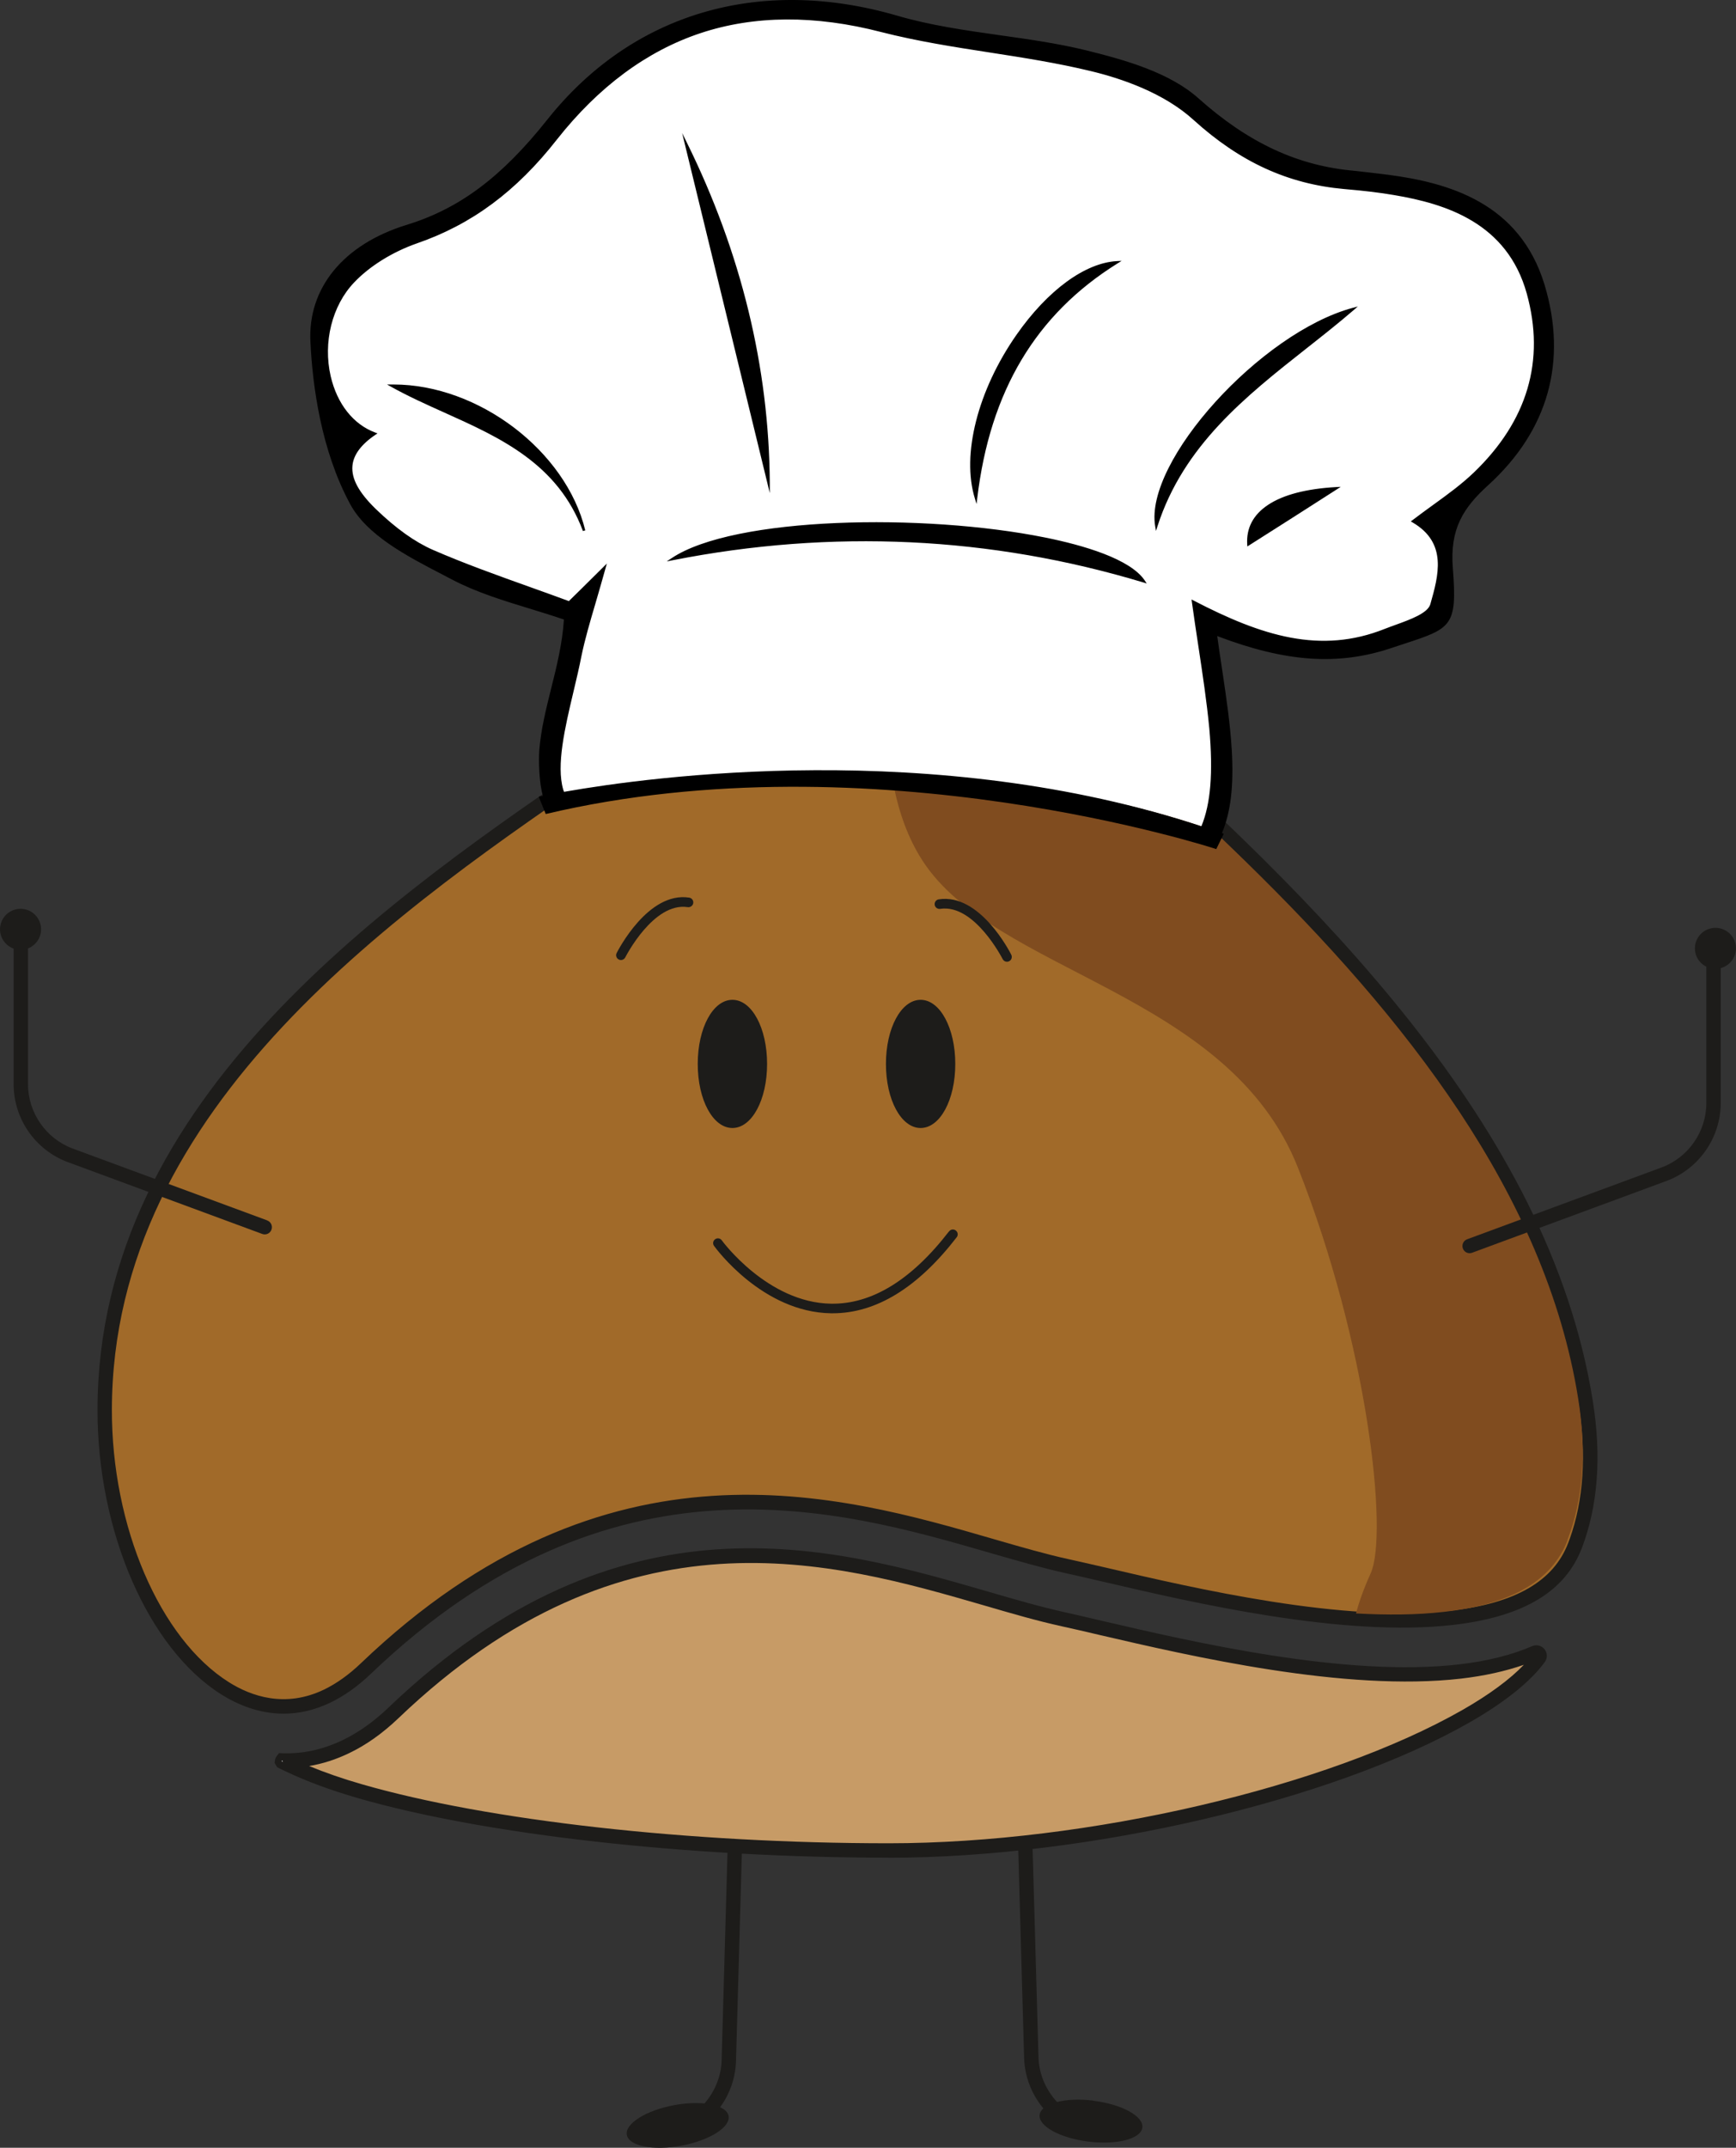<?xml version="1.0" encoding="UTF-8"?><svg id="uuid-4d39e1a6-dac0-455d-8a3e-b2aa051d6d63" xmlns="http://www.w3.org/2000/svg" viewBox="0 0 231.81 286.67"><rect x="0" y="0" width="231.81" height="286.67" fill="#333333" stroke="none"/><g id="uuid-8605095d-4567-4f47-a9f5-198662d583a3"><path d="M205.54,221.25c-1.77,2.46-5.11,5.15-9.75,7.81-18.2,10.39-50.63,17.94-77.1,17.94s-53.73-3.03-70.63-7.92c-3.82-1.11-6.93-2.29-9.56-3.55-.27-.13-.53-.26-.79-.39-.02-.03-.02-.05-.01-.08,0-.03.02-.06.04-.08.19.01.36.01.62.01.14,0,.28,0,.41,0,2.5-.06,5-.68,7.45-1.87,2.17-1.04,4.3-2.55,6.32-4.49,30.66-29.32,58.68-21.2,79.15-15.27,3.66,1.06,7.12,2.06,10.29,2.76,1.44.32,3.11.71,4.97,1.14,12.23,2.84,32.69,7.61,48.04,5.83,3.85-.45,7.18-1.28,10-2.5.41-.18.8.29.54.65Z" fill="#c79b66"/><path d="M118.68,247.95c-26.75,0-53.92-3.05-70.9-7.95-3.65-1.06-6.83-2.23-9.71-3.6-.27-.13-.55-.26-.82-.4l-.25-.13-.33-.56.06-.44c.03-.16.11-.33.23-.49l.31-.39.5.03c.18,0,.32,0,.57,0,.13,0,.25,0,.37,0,2.4-.06,4.77-.66,7.07-1.77,2.08-1,4.13-2.45,6.08-4.32,31.06-29.7,59.39-21.49,80.08-15.49,3.46,1.01,7.05,2.05,10.23,2.75,1.44.32,3.12.71,4.98,1.15,12.21,2.84,32.55,7.57,47.71,5.81,3.72-.43,7-1.25,9.73-2.43.58-.25,1.25-.09,1.65.41.4.5.42,1.17.05,1.69h0c-1.87,2.59-5.35,5.39-10.06,8.08-18.33,10.47-50.96,18.06-77.58,18.06ZM41.26,235.71c2.15.89,4.48,1.7,7.06,2.44,16.81,4.86,43.78,7.88,70.36,7.88s58.56-7.49,76.63-17.81c3.53-2.02,6.31-4.07,8.17-6.01-2.48.86-5.28,1.48-8.37,1.84-15.5,1.79-36.04-2.98-48.31-5.83-1.91-.45-3.59-.84-5.02-1.15-3.25-.71-6.86-1.76-10.35-2.78-20.24-5.87-47.96-13.9-78.22,15.04-2.1,2.01-4.31,3.58-6.57,4.66-1.76.85-3.55,1.43-5.37,1.73ZM204.76,220.69s0,0,0,0c0,0,0,0,0,0h0Z" fill="#1d1c1a"/><path d="M146.05,94.97c-.13-.12-1.74-1.65-4.19-4.12-3.93-3.99-7.45-7.78-10.45-11.29-1.15-1.35-2.66-2.34-4.35-2.88-3.99-1.26-8.39-1.37-12.38-.33-1.42.36-2.78,1.13-3.96,2.22l-.67.61c-2.87,2.65-6.19,5.47-9.88,8.38-1.56,1.23-3.34,2.59-5.59,4.27-3.96,2.93-8.61,6.1-13.53,9.45-28.28,19.26-67.01,45.65-67.08,86.86-.03,15.94,6.59,31.25,16.1,37.23,3.12,1.96,8.02,3.73,13.63,1.02,1.74-.84,3.47-2.07,5.15-3.67,32.56-31.14,63.27-22.24,83.6-16.36,3.59,1.04,6.98,2.02,10,2.69,1.45.32,3.14.71,5.03,1.15,11.93,2.78,31.91,7.43,46.47,5.74,8.93-1.03,14.28-4.18,16.36-9.63h0c2.09-5.47,2.57-11.89,1.43-19.08-5.76-36.53-36.93-66.77-65.69-92.25Z" fill="#fff"/><path d="M37.87,228.4c-3.27,0-6.07-1.21-8.13-2.51-9.68-6.08-16.42-21.62-16.39-37.77.07-41.55,38.96-68.04,67.36-87.39,4.9-3.34,9.53-6.49,13.51-9.43,2.27-1.69,4.04-3.04,5.57-4.25,3.68-2.9,6.99-5.7,9.85-8.34l.67-.61c1.25-1.16,2.71-1.98,4.23-2.37,4.12-1.07,8.64-.95,12.73.34,1.8.57,3.41,1.64,4.64,3.08,3,3.51,6.51,7.3,10.42,11.26,2.31,2.32,3.94,3.88,4.16,4.09,28.84,25.55,60.09,55.88,65.89,92.62,1.16,7.31.67,13.84-1.46,19.41-2.17,5.69-7.7,8.97-16.89,10.04-14.68,1.7-34.71-2.97-46.69-5.75-1.88-.44-3.57-.83-5.02-1.15-3.04-.67-6.44-1.65-10.04-2.7-20.19-5.85-50.69-14.69-82.98,16.2-1.72,1.65-3.51,2.92-5.31,3.79-2.16,1.04-4.22,1.45-6.12,1.45ZM120.27,76.28c-1.84,0-3.67.23-5.42.68-1.31.34-2.59,1.05-3.68,2.07l-.67.61c-2.88,2.66-6.22,5.49-9.92,8.41-1.54,1.22-3.32,2.58-5.6,4.28-4,2.96-8.64,6.12-13.55,9.46-28.16,19.18-66.73,45.46-66.8,86.33-.03,15.74,6.47,30.82,15.8,36.68,2.98,1.88,7.66,3.57,13.01.99,1.68-.81,3.36-2.01,4.98-3.56,32.83-31.4,63.75-22.44,84.22-16.51,3.58,1.04,6.96,2.02,9.96,2.68,1.46.32,3.15.71,5.03,1.15,11.9,2.77,31.81,7.41,46.25,5.73,8.67-1,13.85-4.02,15.84-9.22,2.05-5.36,2.52-11.67,1.39-18.75-5.73-36.32-36.81-66.47-65.48-91.87h-.01c-.21-.2-1.87-1.79-4.21-4.15-3.94-3.99-7.46-7.8-10.48-11.33-1.08-1.26-2.48-2.19-4.06-2.69-2.12-.67-4.37-1-6.6-1Z" fill="#1d1c1a"/><path d="M210.31,206.3h0c-2.07,5.45-7.43,8.6-16.36,9.63-14.56,1.69-34.54-2.97-46.47-5.75-1.88-.43-3.57-.83-5.02-1.15-3.03-.67-6.42-1.65-10.01-2.69-20.32-5.89-51.04-14.79-83.59,16.36-1.68,1.6-3.41,2.83-5.14,3.67-5.61,2.71-10.51.94-13.63-1.02-9.5-5.97-16.12-21.28-16.09-37.23.07-41.21,38.8-67.6,67.08-86.86,4.92-3.35,9.56-6.52,13.53-9.45,2.25-1.68,4.03-3.03,5.59-4.26,3.69-2.91,7.01-5.73,9.88-8.38l.67-.61c1.17-1.09,2.54-1.86,3.96-2.22,3.99-1.04,8.39-.93,12.38.33,1.69.54,3.19,1.53,4.35,2.89,3,3.51,6.52,7.31,10.45,11.29,2.44,2.47,4.06,4,4.19,4.12,28.76,25.47,59.93,55.71,65.69,92.25,1.14,7.19.66,13.62-1.42,19.08Z" fill="#a16a29"/><path d="M37.86,228.73c-3.34,0-6.2-1.24-8.3-2.56-9.77-6.14-16.57-21.78-16.54-38.04.07-41.72,39.04-68.27,67.5-87.65,4.91-3.34,9.54-6.5,13.5-9.43,2.19-1.63,3.96-2.98,5.57-4.25,3.69-2.91,7-5.71,9.82-8.33l.67-.62c1.29-1.2,2.8-2.04,4.37-2.44,4.17-1.08,8.76-.96,12.91.34,1.87.6,3.52,1.7,4.79,3.18,2.99,3.5,6.49,7.28,10.41,11.24,2.07,2.09,3.58,3.54,4.13,4.07,28.89,25.59,60.2,55.97,66.01,92.83,1.17,7.36.67,13.94-1.48,19.57l-.26.62c-2.37,5.43-7.91,8.58-16.89,9.62-14.74,1.71-34.81-2.97-46.8-5.77l-1.14-.26c-1.42-.33-2.72-.63-3.87-.88-2.99-.66-6.31-1.62-9.83-2.63l-.24-.07c-20.11-5.83-50.51-14.63-82.66,16.13-1.74,1.67-3.56,2.96-5.39,3.84-2.21,1.07-4.32,1.49-6.26,1.49ZM120.27,76.6c-1.81,0-3.62.22-5.35.67-1.26.32-2.48,1.01-3.54,2l-.68.62c-2.86,2.64-6.2,5.48-9.93,8.42-1.62,1.28-3.4,2.64-5.61,4.28-3.99,2.95-8.64,6.12-13.56,9.47-28.1,19.14-66.59,45.36-66.66,86.07-.03,15.63,6.41,30.61,15.64,36.41,2.91,1.83,7.48,3.49,12.7.97,1.65-.8,3.3-1.97,4.9-3.5,32.96-31.53,63.99-22.54,84.52-16.58l.24.07c3.49,1.01,6.78,1.96,9.71,2.6,1.15.25,2.46.55,3.89.88l1.14.26c11.87,2.77,31.74,7.4,46.15,5.73,8.55-.99,13.64-3.94,15.57-9.02l.2-.53c1.86-5.19,2.26-11.27,1.18-18.06-5.71-36.23-36.74-66.32-65.38-91.68-.62-.59-2.14-2.06-4.23-4.17-3.94-3.99-7.48-7.81-10.5-11.34-1.04-1.21-2.39-2.11-3.91-2.6-2.09-.66-4.3-.99-6.5-.99Z" fill="#1d1c1a"/><ellipse cx="37.8" cy="235.07" rx=".09" ry=".18" transform="translate(-200.08 225) rotate(-78.44)" fill="#fff"/><path d="M37.85,235.81c-.07,0-.13,0-.2-.02-.23-.05-.43-.17-.55-.35l-.15-.22.1-.56.25-.18c.18-.12.41-.16.65-.11.46.1.74.47.66.88h0c-.07.35-.38.57-.75.57ZM37.35,234.98c-.07.33.16.59.34.63.09.02.21-.01.31-.08l-.32-.49-.33-.07ZM37.85,234.53c-.18,0-.44.15-.5.45l.27.06.03-.02h0s.02,0,.02,0l.49-.28c-.07-.1-.16-.17-.26-.19-.02,0-.04,0-.05,0Z" fill="#1d1c1a"/><path d="M209.32,205.58h0c-2.09,5.41-7.49,8.54-16.5,9.56-3.65.42-7.64.44-11.75.21.34-1.3.93-3.08,1.95-5.33,2.41-5.3-.4-30.68-9.71-54.18-9.31-23.5-40.46-25.9-50.17-41.03-7.61-11.86-4.04-31.05-2.14-38.81,1.48.15,2.96.45,4.38.89,1.28.4,2.45,1.06,3.44,1.92.17.15.33.3.49.45.16.16.31.32.45.48,3.03,3.48,6.57,7.26,10.54,11.21h0s.88.87.88.87c.14.14.27.28.41.41.13.13.26.25.39.38.25.24.49.47.7.68.65.63,1.16,1.11,1.47,1.41.1.1.18.18.25.23.03.03.06.05.07.07.02.02.03.03.04.04.45.4.91.79,1.36,1.19.91.8,1.82,1.59,2.73,2.4,1.36,1.21,2.74,2.42,4.1,3.65.91.82,1.82,1.64,2.74,2.47.91.83,1.82,1.66,2.73,2.5.91.84,1.82,1.68,2.72,2.53.9.85,1.8,1.7,2.7,2.56.9.86,1.79,1.72,2.68,2.59,21.34,20.82,40.11,44.5,44.46,71.71,1.15,7.14.67,13.52-1.44,18.94Z" fill="#804c1f"/><path d="M97.8,150.56c2.6,0,4.63-3.76,4.63-8.55s-2.03-8.56-4.63-8.56-4.63,3.76-4.63,8.56,2.03,8.55,4.63,8.55Z" fill="#1d1c1a"/><path d="M122.93,150.56c2.6,0,4.63-3.76,4.63-8.55s-2.04-8.56-4.63-8.56-4.63,3.76-4.63,8.56,2.04,8.55,4.63,8.55Z" fill="#1d1c1a"/><path d="M126.72,164.36c-5.01,6.49-10.32,9.74-15.75,9.65-8.47-.13-14.53-8.37-14.59-8.46-.21-.29-.61-.35-.89-.14-.29.21-.35.61-.14.89.26.36,6.49,8.84,15.6,8.99.08,0,.16,0,.24,0,5.79,0,11.36-3.41,16.56-10.15.22-.28.16-.68-.12-.9-.28-.22-.68-.17-.9.12Z" fill="#1d1c1a"/><path d="M91.84,121.08c.34.05.68-.19.73-.54.05-.35-.19-.68-.54-.73-5.48-.85-9.52,7.07-9.69,7.4-.16.32-.03.7.29.86.09.05.19.07.29.07.23,0,.46-.13.57-.35.04-.07,3.76-7.41,8.35-6.71Z" fill="#1d1c1a"/><path d="M125.35,120.04c-.35.05-.59.38-.54.73.05.35.38.59.73.54,4.57-.7,8.31,6.64,8.35,6.71.11.22.34.35.57.35.1,0,.19-.02.29-.07.32-.16.44-.54.29-.86-.17-.34-4.19-8.25-9.69-7.4Z" fill="#1d1c1a"/><path d="M35.68,162.89l-25.95-9.58c-3.58-1.32-5.99-4.78-5.99-8.6v-18.12c1.2-.47,1.95-1.74,1.7-3.05-.28-1.49-1.71-2.47-3.2-2.19-1.49.28-2.47,1.71-2.19,3.2.19.99.89,1.75,1.77,2.07v18.1c0,4.62,2.91,8.8,7.25,10.4l25.95,9.58c.11.04.22.06.33.06.39,0,.76-.24.9-.63.18-.5-.07-1.05-.57-1.23Z" fill="#1d1c1a"/><path d="M98.13,246.42c-.52-.01-.97.4-.99.93l-.78,27.65c-.06,2.17-.92,4.18-2.29,5.76-1.18-.11-2.59-.05-4.08.23-3.75.7-6.57,2.48-6.29,3.97s3.55,2.13,7.3,1.43c3.75-.7,6.57-2.48,6.29-3.97-.09-.48-.5-.87-1.13-1.16,1.29-1.77,2.06-3.92,2.12-6.2l.78-27.65c.02-.53-.4-.97-.93-.99Z" fill="#1d1c1a"/><path d="M146.02,280.38c-1.86-.23-3.58-.15-4.87.18-1.49-1.6-2.41-3.71-2.48-5.97l-.78-27.65c-.01-.53-.48-.93-.99-.93-.53.02-.95.46-.93.99l.78,27.65c.07,2.53,1.01,4.89,2.57,6.77-.28.25-.46.53-.5.85-.19,1.51,2.73,3.11,6.52,3.58,3.79.47,7.01-.36,7.2-1.87s-2.73-3.11-6.52-3.58Z" fill="#1d1c1a"/><path d="M231.76,126.08c-.28-1.49-1.71-2.47-3.2-2.19-1.49.28-2.47,1.71-2.19,3.2.16.88.74,1.57,1.48,1.94v18.2c0,3.82-2.41,7.28-5.99,8.6l-25.95,9.58c-.5.18-.75.74-.57,1.23.14.39.51.63.9.63.11,0,.22-.02.33-.06l25.95-9.58c4.33-1.6,7.25-5.78,7.25-10.4v-18.01c1.37-.37,2.25-1.72,1.99-3.14Z" fill="#1d1c1a"/><path d="M204,39.14c-2.45-8.82-9.64-11.87-17.83-13.26-2.21-.38-4.45-.62-6.72-.81-7.73-.71-14.09-3.85-19.95-9.15-3.62-3.32-8.89-5.39-13.78-6.58-9.22-2.24-18.82-2.86-28.01-5.22-17.81-4.62-32.28.2-43.48,14.41-5.05,6.44-10.87,11.12-18.6,13.8-3.06,1.08-6.24,2.92-8.46,5.27-5.83,6.09-4.16,17.69,2.9,20.28-5.14,3.45-3.23,7.03,0,10.17,2.25,2.17,4.86,4.26,7.68,5.49,6.01,2.61,12.24,4.64,18.25,6.87,1.39-1.38,2.53-2.47,4.72-4.65-1.38,4.97-2.52,8.32-3.23,11.73-1.21,6.23-4.41,15.14-3.13,19.56,11.14-1.95,50.39-8.61,86.21,3.29,1.33-3.22,1.56-7.52,1.07-13.12-.51-5.31-1.44-10.55-2.34-16.92,8.84,4.59,16.93,7.27,25.67,3.78,2.23-.89,5.69-1.8,6.15-3.37,1.08-3.79,2.36-8.33-2.47-11.13,2.94-2.26,5.81-4.07,8.22-6.38,6.89-6.62,9.71-14.71,7.12-24.06ZM52.27,51.47c11.12-.14,23.08,8.57,25.71,19.35-4.44-11.94-16.25-14.09-25.71-19.35ZM149.15,35.01c-11.72,7.3-17.25,18.22-18.82,31.49-3.59-11.63,8.88-30.96,18.82-31.49ZM102.62,64.45c-3.68-15.09-7.36-30.2-11.04-45.32,7.02,14.22,10.94,29.3,11.04,45.32ZM89.78,74.62c11.85-7.9,57.45-5.35,62.96,2.98-20.77-6.26-41.74-7.15-62.96-2.98ZM166.7,72.65c-.24-4.17,3.55-7.01,11.73-7.48-4.65,2.99-8.25,5.28-11.73,7.48ZM154.41,70.2c-1.43-8.58,13.97-25.63,26.27-28.95-9.91,8.52-21.85,15.27-26.27,28.95Z" fill="#fff"/><path d="M77.99,70.82c-4.44-11.94-16.25-14.09-25.71-19.35,11.12-.14,23.08,8.57,25.71,19.35Z" fill="#fff"/><path d="M102.62,64.45c-3.68-15.09-7.36-30.2-11.04-45.32,7.02,14.22,10.94,29.3,11.04,45.32Z" fill="#fff"/><path d="M152.74,77.6c-20.77-6.26-41.74-7.15-62.96-2.98,11.85-7.9,57.45-5.35,62.96,2.98Z" fill="#fff"/><path d="M130.33,66.51c-3.59-11.63,8.88-30.96,18.82-31.49-11.72,7.3-17.25,18.22-18.82,31.49Z" fill="#fff"/><path d="M180.68,41.25c-9.91,8.52-21.85,15.27-26.27,28.95-1.43-8.58,13.97-25.63,26.27-28.95Z" fill="#fff"/><path d="M178.43,65.17c-4.65,2.99-8.25,5.28-11.73,7.48-.24-4.17,3.55-7.01,11.73-7.48Z" fill="#fff"/><path d="M206.08,38.03c-3.07-10.05-11.32-13.3-20.74-14.54-1.52-.18-3.01-.38-4.48-.53-8.13-.7-14.69-4.14-20.91-9.69-3.85-3.45-9.75-5.11-15.03-6.41-8.27-2-17.07-2.23-25.2-4.62-17.73-5.15-34.98-.67-46.5,13.82-5.17,6.5-10.81,11.64-18.95,14.13-7.33,2.28-13.04,7.46-12.66,15.39.35,7.32,1.84,15.22,5.28,21.59,2.41,4.52,8.56,7.42,13.56,10.04,4.73,2.47,10.11,3.65,15.02,5.35-.36,6.18-2.84,11.82-3.29,17.6-.09,1.29-.04,4.37.5,6.09.22.74,3.18.64,3.32,1.09.89-.37-1.24-.15-.32-.5-.14-.38-.46-.94-.6-1.4-1.28-4.41,1.22-11.73,2.43-17.96.7-3.41,1.85-6.76,3.23-11.73-2.19,2.18-3.33,3.27-4.72,4.65-6.01-2.23-12.24-4.26-18.25-6.87-2.82-1.23-5.43-3.33-7.68-5.49-3.23-3.14-5.15-6.72,0-10.17-7.07-2.59-8.73-14.19-2.9-20.28,2.22-2.34,5.4-4.19,8.46-5.27,7.73-2.68,13.55-7.36,18.6-13.8C85.43,4.33,99.9-.49,117.71,4.12c9.19,2.36,18.79,2.98,28.01,5.22,4.89,1.18,10.15,3.26,13.78,6.58,5.86,5.3,12.22,8.44,19.95,9.15,2.27.19,4.51.43,6.72.81,8.19,1.39,15.37,4.44,17.83,13.26,2.59,9.35-.23,17.44-7.12,24.06-2.4,2.31-5.27,4.13-8.22,6.38,4.82,2.8,3.54,7.33,2.47,11.13-.46,1.57-3.92,2.49-6.15,3.37-8.74,3.49-16.84.82-25.67-3.78.9,6.37,1.83,11.61,2.34,16.92.49,5.59.26,9.9-1.07,13.12-.11.35-.27.67-.43.99.76.35,1.51.72,2.24,1.11.23-.41.45-.84.61-1.28,1.21-2.87,1.58-6.49,1.31-11.01-.29-4.97-1.22-9.93-1.97-15.49,7.98,3.07,15.35,4.39,23.42,1.68,7.77-2.6,8.74-2.22,8.09-10.45-.42-5.12,1.21-8.01,4.8-11.27,7.86-7.15,10.55-16.33,7.44-26.58Z"/><path d="M162.45,112.65l-.14-.07c-.68-.37-1.44-.74-2.23-1.1l-.15-.07.07-.15c.15-.31.31-.63.42-.97,1.25-3.02,1.58-7.16,1.06-13.05-.34-3.59-.89-7.21-1.47-11.05-.28-1.87-.58-3.8-.86-5.86l-.04-.31.28.14c9.12,4.74,16.96,7.2,25.54,3.77.43-.17.91-.34,1.4-.52,2.02-.73,4.3-1.56,4.66-2.75,1.09-3.84,2.33-8.2-2.39-10.94l-.21-.12.19-.15c.94-.72,1.88-1.4,2.79-2.06,1.95-1.41,3.79-2.75,5.42-4.31,7.18-6.89,9.56-14.94,7.08-23.9-2.62-9.44-10.83-11.98-17.7-13.14-1.91-.33-3.98-.58-6.71-.81-7.5-.68-13.87-3.6-20.05-9.19-3.95-3.62-9.63-5.56-13.71-6.54-4.45-1.08-9.06-1.8-13.52-2.49-4.79-.74-9.73-1.51-14.5-2.73-8.83-2.29-16.95-2.24-24.13.14-7.17,2.38-13.63,7.16-19.19,14.21-5.42,6.92-11.36,11.32-18.68,13.85-3.29,1.15-6.35,3.06-8.4,5.23-2.94,3.08-4.17,7.99-3.12,12.52.86,3.69,3.03,6.43,5.96,7.51l.29.11-.26.17c-1.92,1.29-2.96,2.69-3.09,4.16-.15,1.71.84,3.54,3.12,5.76,2.72,2.62,5.22,4.4,7.64,5.46,4.21,1.83,8.58,3.39,12.8,4.9,1.76.63,3.58,1.28,5.34,1.93.54-.53,1.04-1.02,1.58-1.55.83-.82,1.76-1.73,3.06-3.03l.43-.43-.16.58c-.48,1.75-.95,3.32-1.35,4.71-.76,2.58-1.41,4.8-1.87,7.01-.3,1.56-.7,3.22-1.08,4.83-1.14,4.81-2.31,9.79-1.36,13.05.08.25.21.54.35.83.1.2.19.4.25.56l.05.14c.28.03.48.06.5.24.03.18-.19.27-.32.33l-.16.07-.05-.17c-.08-.11-.76-.22-1.21-.28-.96-.15-1.95-.3-2.1-.81-.55-1.74-.6-4.86-.51-6.14.22-2.77.88-5.45,1.59-8.28.74-2.96,1.5-6.02,1.7-9.2-1.48-.51-3.02-.98-4.52-1.44-3.5-1.07-7.12-2.17-10.41-3.89-.42-.22-.85-.44-1.28-.67-4.75-2.46-10.12-5.26-12.35-9.44-3.86-7.16-5.01-15.73-5.29-21.66-.35-7.15,4.42-12.96,12.77-15.55,7.11-2.17,12.75-6.38,18.87-14.08C84.35,1.79,101.36-3.26,119.76,2.08c4.46,1.31,9.21,1.98,13.8,2.63,3.77.53,7.67,1.08,11.4,1.99,5.27,1.3,11.22,2.97,15.1,6.45,6.65,5.93,13.26,9,20.82,9.65.95.1,1.92.22,2.86.33.54.07,1.08.13,1.63.2,7.96,1.05,17.52,3.67,20.87,14.66h0c3.09,10.22.5,19.46-7.49,26.74-3.34,3.03-5.18,5.83-4.75,11.14.61,7.73-.2,8-6.53,10.07-.52.17-1.07.35-1.66.55-7.1,2.38-14.07,1.91-23.27-1.59.21,1.53.43,3.02.65,4.46.56,3.73,1.08,7.25,1.29,10.77.28,4.77-.14,8.29-1.32,11.08-.16.41-.36.85-.62,1.3l-.08.14ZM160.36,111.25c.69.32,1.35.65,1.96.97.21-.38.39-.76.52-1.12,1.17-2.75,1.58-6.23,1.3-10.95-.21-3.51-.73-7.02-1.28-10.74-.23-1.53-.46-3.11-.68-4.73l-.04-.27.25.1c9.25,3.55,16.22,4.06,23.31,1.68.59-.2,1.15-.38,1.66-.55,6.25-2.05,6.91-2.26,6.32-9.74-.45-5.44,1.44-8.3,4.85-11.4,7.9-7.19,10.45-16.32,7.4-26.41h0c-3.3-10.82-12.75-13.39-20.61-14.43-.54-.06-1.09-.13-1.63-.2-.94-.12-1.91-.23-2.85-.33-7.62-.66-14.3-3.75-21-9.73-3.83-3.43-9.73-5.09-14.96-6.38-3.72-.9-7.61-1.45-11.37-1.98-4.6-.65-9.36-1.32-13.84-2.64-18.27-5.31-35.15-.29-46.33,13.77-6.16,7.75-11.85,11.99-19.03,14.19-8.32,2.58-12.89,8.13-12.54,15.23.28,5.89,1.42,14.41,5.26,21.52,2.18,4.1,7.51,6.87,12.22,9.31.43.22.86.45,1.28.67,3.26,1.7,6.86,2.8,10.35,3.86,1.54.47,3.13.96,4.65,1.48l.11.04v.12c-.2,3.25-.97,6.36-1.72,9.38-.7,2.82-1.36,5.48-1.58,8.23-.09,1.26-.04,4.33.49,6.03.09.32,1.15.48,1.84.59.24.04.45.07.63.1.03-.06.09-.1.16-.13-.05-.12-.11-.26-.18-.39-.14-.29-.28-.59-.36-.87-.98-3.35.21-8.37,1.35-13.22.38-1.6.77-3.26,1.07-4.82.46-2.23,1.12-4.46,1.88-7.04.36-1.23.77-2.61,1.19-4.12-1.08,1.08-1.9,1.88-2.64,2.6-.57.55-1.09,1.06-1.65,1.62l-.07.07-.1-.04c-1.8-.67-3.65-1.33-5.43-1.97-4.23-1.51-8.6-3.08-12.82-4.91-2.45-1.07-4.98-2.88-7.73-5.52-2.36-2.29-3.38-4.2-3.22-6.02.14-1.51,1.14-2.93,2.98-4.23-2.89-1.18-5.02-3.94-5.88-7.62-1.07-4.63.18-9.66,3.2-12.81,2.08-2.2,5.19-4.14,8.52-5.31,7.26-2.51,13.15-6.88,18.53-13.75C85.3,4.23,99.99-.64,117.75,3.97c4.75,1.22,9.69,1.98,14.47,2.73,4.47.69,9.08,1.41,13.54,2.49,4.11,1,9.85,2.95,13.85,6.62,6.12,5.54,12.43,8.43,19.86,9.11,2.74.23,4.81.49,6.73.82,6.96,1.18,15.28,3.76,17.95,13.37,2.52,9.09.11,17.23-7.16,24.21-1.65,1.58-3.49,2.92-5.45,4.34-.85.61-1.72,1.25-2.59,1.91,4.69,2.87,3.39,7.48,2.34,11.19-.4,1.35-2.76,2.2-4.85,2.96-.49.18-.96.35-1.39.52-9.1,3.63-17.64.43-25.53-3.64.27,1.94.55,3.77.82,5.55.58,3.84,1.13,7.47,1.47,11.07.52,5.94.18,10.14-1.08,13.19-.09.29-.23.58-.36.85Z"/><path d="M152.74,77.6c-20.77-6.26-41.74-7.15-62.96-2.98,11.85-7.9,57.45-5.35,62.96,2.98Z"/><path d="M153.12,77.88l-.42-.13c-20.43-6.16-41.59-7.16-62.88-2.97l-.79.15.67-.44c8.31-5.54,33.63-6.02,49.88-2.74,5,1.01,11.36,2.83,13.3,5.76l.24.37ZM115.5,71.92c12.44,0,24.76,1.8,36.82,5.38-1.72-2.07-6.23-3.92-12.81-5.25-15.73-3.18-39.97-2.83-48.9,2.24,8.33-1.58,16.64-2.37,24.89-2.37Z"/><path d="M102.62,64.45c-3.68-15.09-7.36-30.2-11.04-45.32,7.02,14.22,10.94,29.3,11.04,45.32Z"/><path d="M102.79,65.82l-.32-1.33c-3.68-15.09-7.36-30.2-11.04-45.32l-.34-1.41.64,1.3c7.23,14.65,10.96,29.93,11.06,45.39v1.37ZM92.08,20.54c3.45,14.17,6.9,28.34,10.36,42.49-.31-14.46-3.79-28.74-10.36-42.49Z"/><path d="M180.68,41.25c-9.91,8.52-21.85,15.27-26.27,28.95-1.43-8.58,13.97-25.63,26.27-28.95Z"/><path d="M154.36,70.87l-.11-.65c-1.45-8.66,14.09-25.81,26.38-29.13l.68-.18-.53.46c-2.07,1.78-4.25,3.5-6.37,5.17-8.05,6.35-16.37,12.91-19.85,23.7l-.2.63ZM180.01,41.61c-11.72,3.63-26.02,19.28-25.52,27.85,3.63-10.47,11.81-16.92,19.72-23.17,1.92-1.52,3.91-3.08,5.8-4.68Z"/><path d="M149.15,35.01c-11.72,7.3-17.25,18.22-18.82,31.49-3.59-11.63,8.88-30.96,18.82-31.49Z"/><path d="M130.4,67.27l-.22-.72c-1.81-5.85.37-14.44,5.55-21.86,4.14-5.93,9.15-9.61,13.42-9.84l.62-.03-.53.33c-10.92,6.8-17.05,17.06-18.75,31.38l-.09.75ZM148.5,35.23c-4.02.55-8.65,4.1-12.51,9.64-4.9,7.02-7.09,15.08-5.71,20.81,1.81-13.75,7.78-23.73,18.23-30.45Z"/><path d="M77.99,70.82c-4.44-11.94-16.25-14.09-25.71-19.35,11.12-.14,23.08,8.57,25.71,19.35Z"/><path d="M77.84,70.88c-3.35-8.99-11.05-12.46-18.5-15.81-2.38-1.07-4.85-2.18-7.14-3.46l-.52-.29h.6c.09,0,.19,0,.28,0,11.33,0,23.01,8.86,25.59,19.47l-.31.09ZM52.9,51.64c2.12,1.14,4.38,2.16,6.56,3.14,6.72,3.02,13.65,6.14,17.46,13.3-3.68-9.1-13.95-16.28-24.03-16.44Z"/><path d="M178.43,65.17c-4.65,2.99-8.25,5.28-11.73,7.48-.24-4.17,3.55-7.01,11.73-7.48Z"/><path d="M166.56,72.93l-.02-.27c-.13-2.19.81-3.96,2.78-5.27,2.03-1.35,5.09-2.15,9.1-2.38l.61-.03-.51.33c-4.07,2.61-7.57,4.85-11.73,7.48l-.23.15ZM177.82,65.37c-3.65.27-6.45,1.04-8.32,2.29-1.79,1.19-2.68,2.77-2.65,4.71,3.88-2.46,7.2-4.58,10.97-7Z"/><path d="M163.41,111.29l-1,2.04s-45.81-15.03-89.54-4.68l-.93-2.31s.24-.06.74-.17c.59-.11,1.57-.29,2.87-.52,11.14-1.95,49.21-7.21,85.03,4.69.81.26,1.62.51,2.42.81.14.03.28.09.42.14Z"/></g></svg>